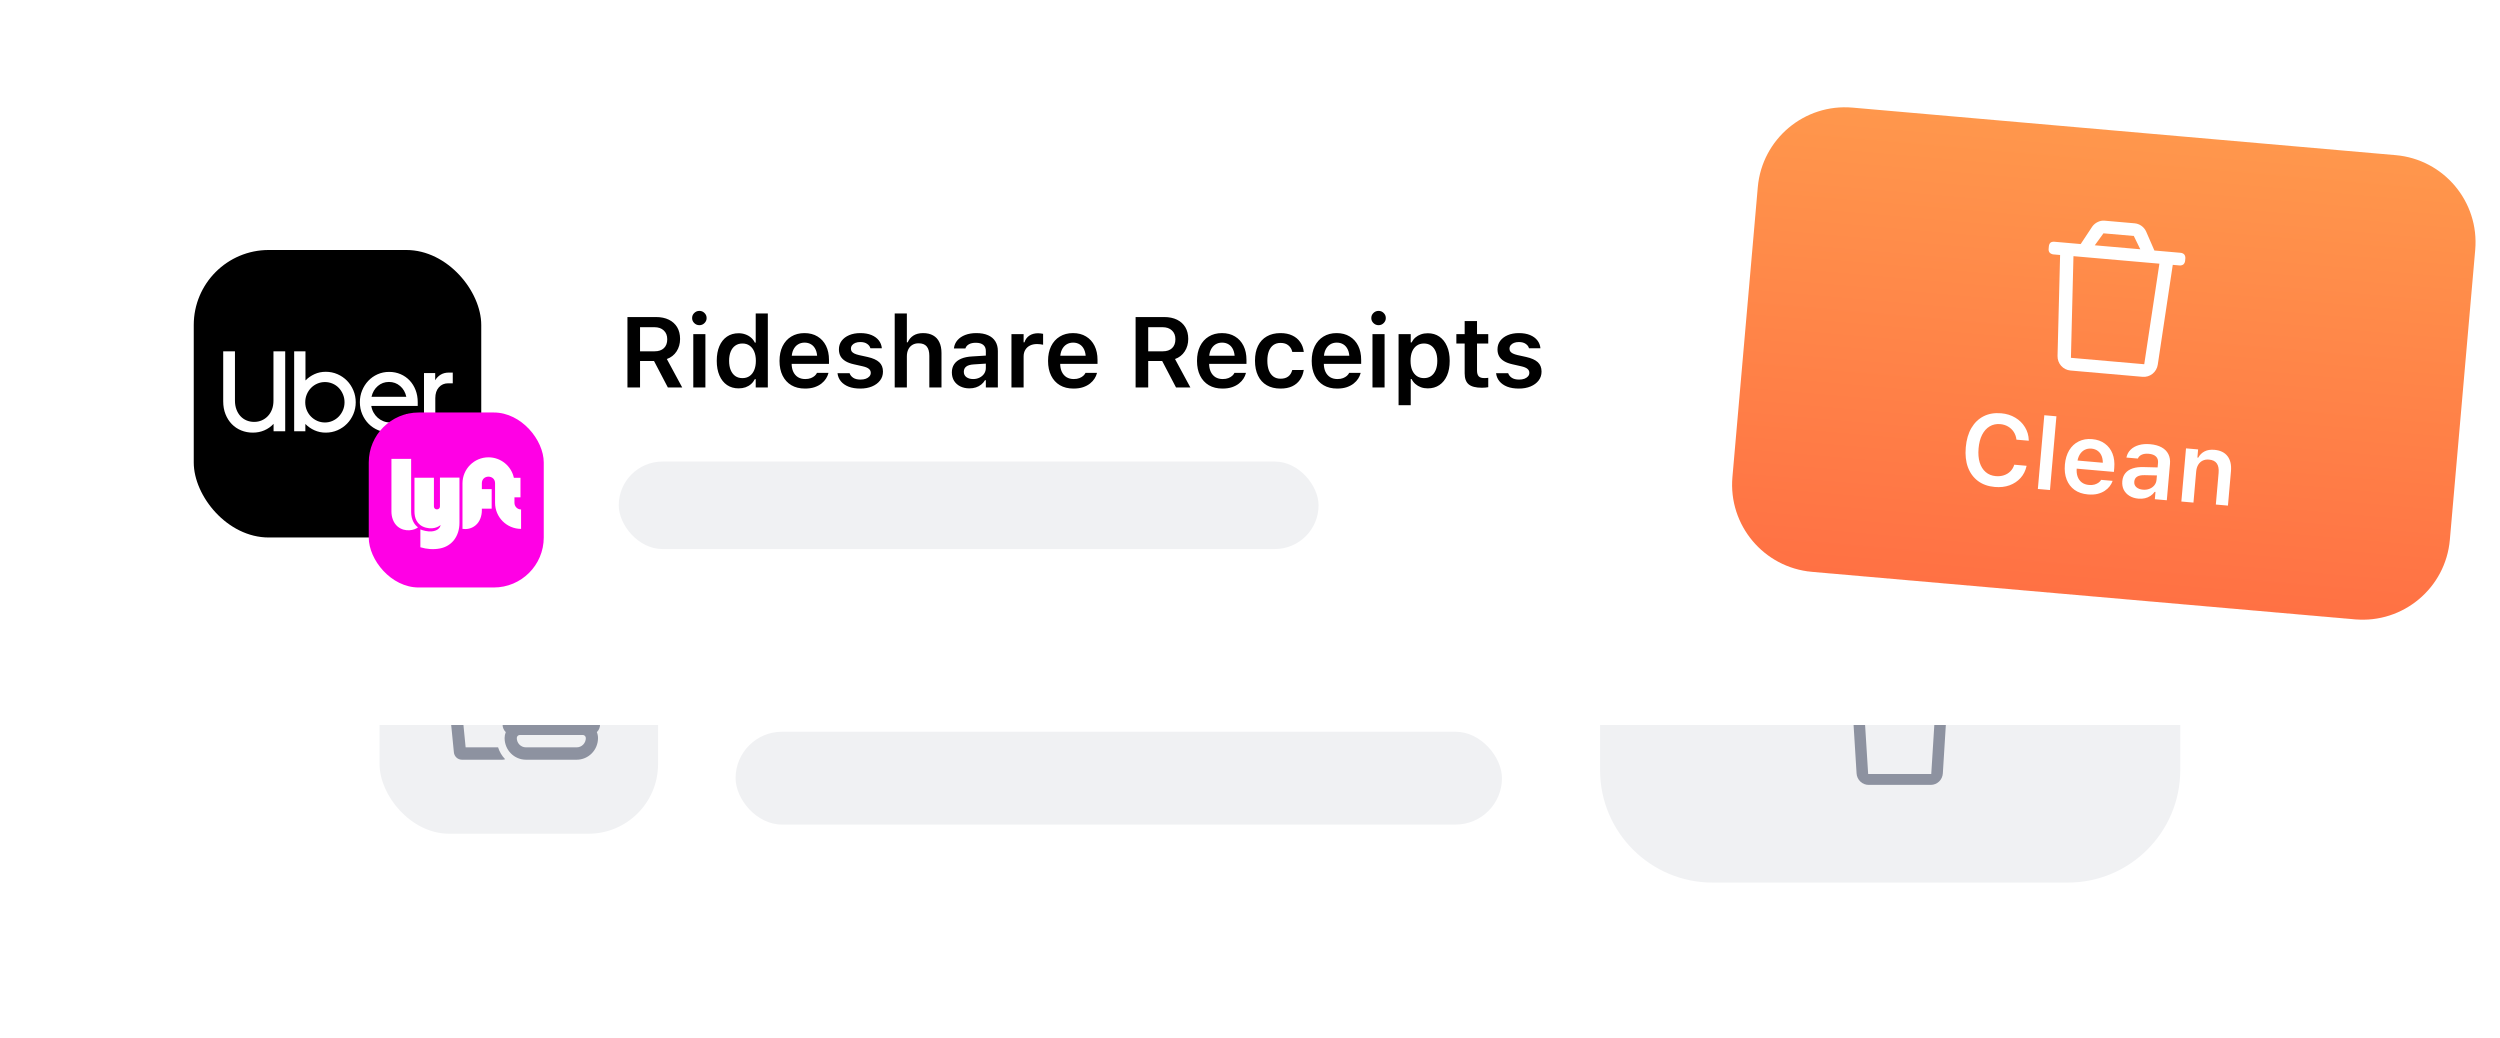 <svg width="400" height="166" viewBox="0 0 400 166" fill="none" xmlns="http://www.w3.org/2000/svg">
<g clip-path="url(#clip0_9471_1244)">
<g filter="url(#filter0_d_9471_1244)">
<rect x="49" y="74.999" width="306.34" height="72" rx="20" fill="white"/>
</g>
<path d="M256.012 97.945C256.012 88.004 264.071 79.945 274.012 79.945H330.842C340.783 79.945 348.842 88.004 348.842 97.945V123.213C348.842 133.154 340.783 141.213 330.842 141.213H274.012C264.071 141.213 256.012 133.154 256.012 123.213V97.945Z" fill="#F0F1F3"/>
<path d="M312.656 108.177H309.028L307.654 105.647C307.481 105.357 307.237 105.117 306.946 104.95C306.654 104.783 306.324 104.696 305.989 104.696H301.864C301.529 104.696 301.252 104.783 300.96 104.95C300.668 105.117 300.424 105.357 300.252 105.647L298.878 108.177H295.25C295.076 108.177 294.849 108.229 294.728 108.351C294.607 108.474 294.554 108.701 294.554 108.874V109.222C294.554 109.395 294.607 109.587 294.728 109.71C294.849 109.832 295.078 109.918 295.25 109.918L296.195 109.918L297.051 123.747C297.082 124.244 297.3 124.711 297.659 125.052C298.019 125.393 298.494 125.583 298.987 125.583H308.919C309.412 125.583 309.887 125.393 310.246 125.052C310.606 124.711 310.823 124.244 310.854 123.747L311.711 109.918H312.656C312.827 109.918 313.041 109.849 313.162 109.727C313.284 109.604 313.352 109.395 313.352 109.222V108.874C313.352 108.701 313.284 108.491 313.162 108.369C313.041 108.246 312.827 108.177 312.656 108.177ZM301.864 106.437H306.041L307.086 108.177H300.82L301.864 106.437ZM309 123.843H298.905L298.035 109.918H309.871L309 123.843Z" fill="#8D92A0"/>
<rect x="117.694" y="117.079" width="122.621" height="14.853" rx="7.426" fill="#F0F1F3"/>
<rect x="118.624" y="92.943" width="69.761" height="14.853" rx="7.426" fill="#F0F1F3"/>
<rect x="60.73" y="88.838" width="44.559" height="44.559" rx="11.14" fill="#F0F1F3"/>
<g clip-path="url(#clip1_9471_1244)">
<path d="M74.501 119.575L73.334 107.696H83.661C83.833 107.696 83.998 107.627 84.12 107.503C84.242 107.379 84.311 107.211 84.311 107.036V106.376C84.311 106.201 84.242 106.033 84.12 105.91C83.998 105.786 83.833 105.716 83.661 105.716H78.411L79.223 102.416H81.061C81.234 102.416 81.399 102.347 81.521 102.223C81.643 102.099 81.711 101.931 81.711 101.756V101.096C81.711 100.921 81.643 100.754 81.521 100.63C81.399 100.506 81.234 100.437 81.061 100.437H78.97C78.608 100.436 78.256 100.559 77.97 100.786C77.684 101.012 77.481 101.329 77.394 101.686L76.401 105.716H70.665C70.492 105.716 70.327 105.786 70.205 105.91C70.083 106.033 70.015 106.201 70.015 106.376V107.036C70.015 107.211 70.083 107.379 70.205 107.503C70.327 107.627 70.492 107.696 70.665 107.696H71.374L72.616 120.33C72.638 120.663 72.785 120.976 73.026 121.203C73.267 121.431 73.584 121.557 73.913 121.555H80.412C80.552 121.552 80.691 121.525 80.822 121.475C80.304 120.941 79.917 120.29 79.693 119.575H74.501ZM91.458 113.306C91.587 113.306 91.713 113.267 91.819 113.195C91.926 113.122 92.01 113.019 92.059 112.898C92.108 112.778 92.121 112.645 92.096 112.517C92.071 112.389 92.009 112.271 91.918 112.179C91.827 112.087 91.711 112.024 91.585 111.999C91.459 111.973 91.329 111.986 91.21 112.036C91.091 112.086 90.99 112.171 90.918 112.279C90.847 112.388 90.809 112.515 90.809 112.646C90.809 112.821 90.877 112.989 90.999 113.113C91.121 113.236 91.286 113.306 91.458 113.306ZM88.209 112.646C88.338 112.646 88.463 112.607 88.57 112.535C88.677 112.462 88.76 112.359 88.81 112.238C88.859 112.118 88.872 111.985 88.847 111.857C88.822 111.729 88.76 111.612 88.669 111.519C88.578 111.427 88.462 111.364 88.336 111.339C88.21 111.313 88.079 111.326 87.961 111.376C87.842 111.426 87.74 111.511 87.669 111.619C87.598 111.728 87.56 111.855 87.56 111.986C87.56 112.161 87.628 112.329 87.75 112.453C87.872 112.576 88.037 112.646 88.209 112.646ZM96.007 115.946C96.007 115.413 95.742 114.961 95.357 114.659C95.602 114.178 95.712 113.637 95.675 113.097C95.639 112.556 95.457 112.037 95.15 111.594C93.792 109.629 91.069 108.359 88.209 108.356C85.352 108.359 82.629 109.629 81.272 111.594C80.964 112.036 80.782 112.556 80.745 113.097C80.708 113.637 80.817 114.177 81.061 114.659C80.675 114.961 80.412 115.413 80.412 115.946C80.412 116.17 80.458 116.391 80.547 116.596C80.635 116.801 80.764 116.986 80.925 117.138C80.801 117.44 80.737 117.764 80.737 118.091C80.737 119.009 81.097 119.89 81.737 120.539C82.376 121.189 83.244 121.554 84.148 121.555H92.271C93.175 121.554 94.042 121.189 94.682 120.539C95.322 119.89 95.681 119.009 95.682 118.091C95.682 117.764 95.618 117.44 95.493 117.138C95.655 116.986 95.784 116.801 95.872 116.596C95.96 116.391 96.006 116.17 96.007 115.946ZM82.866 112.73C83.791 111.392 85.827 110.338 88.209 110.336C90.592 110.334 92.628 111.392 93.553 112.731C93.656 112.88 93.717 113.054 93.729 113.236C93.741 113.418 93.704 113.599 93.621 113.761C93.538 113.923 93.414 114.058 93.26 114.152C93.107 114.247 92.931 114.296 92.751 114.296H83.668C83.488 114.296 83.312 114.247 83.159 114.152C83.005 114.058 82.88 113.923 82.798 113.761C82.715 113.599 82.677 113.418 82.69 113.236C82.702 113.054 82.763 112.879 82.866 112.73ZM92.271 119.575H84.148C83.76 119.575 83.388 119.419 83.114 119.141C82.84 118.862 82.686 118.484 82.686 118.091C82.686 117.959 82.737 117.833 82.829 117.741C82.92 117.648 83.044 117.596 83.173 117.596H93.245C93.375 117.596 93.499 117.648 93.59 117.741C93.681 117.833 93.733 117.959 93.733 118.091C93.733 118.484 93.579 118.862 93.305 119.141C93.03 119.419 92.659 119.575 92.271 119.575ZM84.96 113.306C85.089 113.306 85.215 113.267 85.321 113.195C85.428 113.122 85.511 113.019 85.561 112.898C85.61 112.778 85.623 112.645 85.598 112.517C85.573 112.389 85.511 112.271 85.42 112.179C85.329 112.087 85.213 112.024 85.087 111.999C84.961 111.973 84.83 111.986 84.712 112.036C84.593 112.086 84.491 112.171 84.42 112.279C84.349 112.388 84.311 112.515 84.311 112.646C84.311 112.821 84.379 112.989 84.501 113.113C84.623 113.236 84.788 113.306 84.96 113.306Z" fill="#8D92A0"/>
</g>
<g filter="url(#filter1_d_9471_1244)">
<rect x="20" y="27.999" width="362" height="78" rx="20" fill="white"/>
</g>
<rect x="99" y="73.848" width="111.97" height="14" rx="7" fill="#F0F1F3"/>
<path d="M100.391 61.999V50.726H104.945C105.753 50.726 106.445 50.869 107.023 51.155C107.602 51.442 108.044 51.845 108.352 52.366C108.659 52.887 108.812 53.507 108.812 54.226V54.241C108.812 54.986 108.625 55.648 108.25 56.226C107.88 56.798 107.362 57.205 106.695 57.444L109.156 61.999H106.859L104.641 57.757C104.63 57.757 104.615 57.757 104.594 57.757C104.573 57.757 104.555 57.757 104.539 57.757H102.406V61.999H100.391ZM102.406 56.21H104.734C105.375 56.21 105.872 56.041 106.227 55.702C106.581 55.364 106.758 54.892 106.758 54.288V54.273C106.758 53.684 106.573 53.218 106.203 52.874C105.839 52.525 105.336 52.351 104.695 52.351H102.406V56.21ZM110.926 61.999V53.46H112.863V61.999H110.926ZM111.903 52.03C111.585 52.03 111.311 51.918 111.082 51.694C110.853 51.47 110.738 51.202 110.738 50.89C110.738 50.567 110.853 50.296 111.082 50.077C111.311 49.853 111.585 49.741 111.903 49.741C112.22 49.741 112.491 49.853 112.715 50.077C112.944 50.296 113.059 50.567 113.059 50.89C113.059 51.202 112.944 51.47 112.715 51.694C112.491 51.918 112.22 52.03 111.903 52.03ZM118.18 62.14C117.472 62.14 116.854 61.963 116.328 61.608C115.802 61.249 115.396 60.739 115.11 60.077C114.823 59.416 114.68 58.637 114.68 57.741V57.726C114.68 56.819 114.821 56.038 115.102 55.382C115.388 54.72 115.792 54.213 116.313 53.858C116.839 53.499 117.461 53.319 118.18 53.319C118.571 53.319 118.935 53.382 119.274 53.507C119.612 53.627 119.909 53.798 120.164 54.023C120.425 54.246 120.628 54.512 120.774 54.819H120.914V50.155H122.852V61.999H120.914V60.663H120.774C120.618 60.97 120.412 61.236 120.157 61.46C119.907 61.679 119.615 61.848 119.282 61.968C118.948 62.082 118.581 62.14 118.18 62.14ZM118.789 60.499C119.232 60.499 119.612 60.39 119.93 60.171C120.253 59.947 120.5 59.629 120.672 59.218C120.849 58.801 120.938 58.309 120.938 57.741V57.726C120.938 57.153 120.849 56.66 120.672 56.249C120.5 55.838 120.253 55.52 119.93 55.296C119.612 55.072 119.232 54.96 118.789 54.96C118.352 54.96 117.972 55.072 117.649 55.296C117.331 55.515 117.086 55.832 116.914 56.249C116.743 56.66 116.657 57.153 116.657 57.726V57.741C116.657 58.314 116.743 58.806 116.914 59.218C117.086 59.629 117.331 59.947 117.649 60.171C117.966 60.39 118.347 60.499 118.789 60.499ZM128.801 62.171C127.952 62.171 127.223 61.991 126.614 61.632C126.01 61.273 125.543 60.762 125.215 60.101C124.887 59.439 124.723 58.655 124.723 57.749V57.741C124.723 56.845 124.885 56.064 125.208 55.398C125.536 54.731 125.999 54.215 126.598 53.851C127.197 53.481 127.9 53.296 128.708 53.296C129.52 53.296 130.218 53.476 130.801 53.835C131.39 54.189 131.843 54.687 132.161 55.327C132.478 55.968 132.637 56.718 132.637 57.577V58.218H125.7V56.913H131.684L130.762 58.132V57.358C130.762 56.791 130.676 56.319 130.504 55.944C130.333 55.569 130.093 55.288 129.786 55.101C129.484 54.913 129.132 54.819 128.731 54.819C128.33 54.819 127.973 54.918 127.661 55.116C127.353 55.309 127.109 55.595 126.926 55.976C126.749 56.351 126.661 56.812 126.661 57.358V58.14C126.661 58.666 126.749 59.116 126.926 59.491C127.103 59.861 127.353 60.148 127.676 60.351C128.004 60.548 128.392 60.648 128.84 60.648C129.189 60.648 129.489 60.598 129.739 60.499C129.994 60.395 130.2 60.273 130.356 60.132C130.512 59.986 130.622 59.848 130.684 59.718L130.708 59.663H132.551L132.536 59.733C132.468 60.009 132.343 60.291 132.161 60.577C131.984 60.858 131.741 61.121 131.434 61.366C131.132 61.606 130.762 61.801 130.325 61.952C129.887 62.098 129.379 62.171 128.801 62.171ZM137.649 62.171C136.925 62.171 136.3 62.069 135.774 61.866C135.253 61.658 134.842 61.371 134.54 61.007C134.238 60.637 134.058 60.21 134.001 59.726V59.71H135.93L135.938 59.726C136.042 60.023 136.238 60.265 136.524 60.452C136.811 60.64 137.196 60.733 137.68 60.733C138.003 60.733 138.287 60.689 138.532 60.601C138.777 60.507 138.969 60.379 139.11 60.218C139.251 60.056 139.321 59.869 139.321 59.655V59.64C139.321 59.39 139.219 59.181 139.016 59.015C138.813 58.843 138.477 58.705 138.008 58.601L136.626 58.288C136.084 58.168 135.636 58.002 135.282 57.788C134.928 57.575 134.662 57.312 134.485 56.999C134.313 56.687 134.227 56.322 134.227 55.905V55.898C134.227 55.382 134.37 54.929 134.657 54.538C134.949 54.148 135.352 53.843 135.868 53.624C136.383 53.405 136.977 53.296 137.649 53.296C138.342 53.296 138.938 53.4 139.438 53.608C139.938 53.817 140.329 54.103 140.61 54.468C140.891 54.832 141.053 55.246 141.094 55.71V55.726H139.266L139.258 55.702C139.186 55.431 139.011 55.202 138.735 55.015C138.464 54.822 138.1 54.726 137.641 54.726C137.355 54.726 137.097 54.77 136.868 54.858C136.644 54.947 136.467 55.072 136.337 55.233C136.212 55.39 136.149 55.575 136.149 55.788V55.796C136.149 55.963 136.191 56.108 136.274 56.233C136.363 56.358 136.501 56.468 136.688 56.562C136.876 56.655 137.123 56.739 137.43 56.812L138.813 57.116C139.652 57.304 140.271 57.582 140.673 57.952C141.074 58.322 141.274 58.819 141.274 59.444V59.46C141.274 60.002 141.118 60.476 140.805 60.882C140.493 61.288 140.063 61.606 139.516 61.835C138.969 62.059 138.347 62.171 137.649 62.171ZM143.153 61.999V50.155H145.098V54.773H145.231C145.434 54.309 145.742 53.947 146.153 53.687C146.565 53.426 147.078 53.296 147.692 53.296C148.328 53.296 148.864 53.421 149.302 53.671C149.739 53.916 150.07 54.275 150.294 54.749C150.523 55.223 150.638 55.798 150.638 56.476V61.999H148.692V56.929C148.692 56.262 148.552 55.762 148.27 55.429C147.994 55.095 147.562 54.929 146.973 54.929C146.588 54.929 146.255 55.015 145.973 55.187C145.692 55.358 145.476 55.601 145.325 55.913C145.174 56.226 145.098 56.595 145.098 57.023V61.999H143.153ZM155.103 62.14C154.566 62.14 154.084 62.035 153.657 61.827C153.235 61.619 152.902 61.325 152.657 60.944C152.418 60.559 152.298 60.106 152.298 59.585V59.569C152.298 59.064 152.423 58.629 152.673 58.265C152.923 57.895 153.29 57.606 153.774 57.398C154.259 57.189 154.847 57.067 155.54 57.03L158.696 56.835V58.116L155.813 58.304C155.267 58.335 154.863 58.45 154.603 58.648C154.342 58.845 154.212 59.121 154.212 59.476V59.491C154.212 59.856 154.35 60.14 154.626 60.343C154.907 60.546 155.264 60.648 155.696 60.648C156.087 60.648 156.436 60.569 156.743 60.413C157.05 60.257 157.293 60.046 157.47 59.78C157.647 59.509 157.735 59.205 157.735 58.866V56.163C157.735 55.736 157.6 55.41 157.329 55.187C157.058 54.957 156.657 54.843 156.126 54.843C155.683 54.843 155.321 54.921 155.04 55.077C154.759 55.228 154.569 55.444 154.47 55.726L154.462 55.757H152.626L152.634 55.687C152.696 55.207 152.884 54.788 153.196 54.429C153.509 54.069 153.923 53.791 154.438 53.593C154.954 53.395 155.548 53.296 156.22 53.296C156.959 53.296 157.584 53.41 158.095 53.64C158.605 53.864 158.993 54.192 159.259 54.624C159.524 55.051 159.657 55.564 159.657 56.163V61.999H157.735V60.827H157.603C157.446 61.098 157.243 61.332 156.993 61.53C156.748 61.728 156.467 61.879 156.149 61.983C155.832 62.088 155.483 62.14 155.103 62.14ZM161.833 61.999V53.46H163.778V54.773H163.911C164.057 54.314 164.318 53.957 164.693 53.702C165.073 53.447 165.544 53.319 166.107 53.319C166.252 53.319 166.396 53.33 166.536 53.351C166.682 53.366 166.802 53.387 166.896 53.413V55.155C166.739 55.119 166.581 55.093 166.419 55.077C166.263 55.056 166.099 55.046 165.927 55.046C165.495 55.046 165.117 55.127 164.794 55.288C164.471 55.45 164.221 55.681 164.044 55.983C163.867 56.28 163.778 56.632 163.778 57.038V61.999H161.833ZM171.767 62.171C170.918 62.171 170.189 61.991 169.579 61.632C168.975 61.273 168.509 60.762 168.181 60.101C167.853 59.439 167.689 58.655 167.689 57.749V57.741C167.689 56.845 167.85 56.064 168.173 55.398C168.501 54.731 168.965 54.215 169.564 53.851C170.163 53.481 170.866 53.296 171.673 53.296C172.486 53.296 173.184 53.476 173.767 53.835C174.355 54.189 174.809 54.687 175.126 55.327C175.444 55.968 175.603 56.718 175.603 57.577V58.218H168.665V56.913H174.65L173.728 58.132V57.358C173.728 56.791 173.642 56.319 173.47 55.944C173.298 55.569 173.059 55.288 172.751 55.101C172.449 54.913 172.098 54.819 171.697 54.819C171.296 54.819 170.939 54.918 170.626 55.116C170.319 55.309 170.074 55.595 169.892 55.976C169.715 56.351 169.626 56.812 169.626 57.358V58.14C169.626 58.666 169.715 59.116 169.892 59.491C170.069 59.861 170.319 60.148 170.642 60.351C170.97 60.548 171.358 60.648 171.806 60.648C172.155 60.648 172.454 60.598 172.704 60.499C172.96 60.395 173.165 60.273 173.322 60.132C173.478 59.986 173.587 59.848 173.65 59.718L173.673 59.663H175.517L175.501 59.733C175.434 60.009 175.309 60.291 175.126 60.577C174.949 60.858 174.707 61.121 174.4 61.366C174.098 61.606 173.728 61.801 173.29 61.952C172.853 62.098 172.345 62.171 171.767 62.171ZM181.697 61.999V50.726H186.252C187.059 50.726 187.752 50.869 188.33 51.155C188.908 51.442 189.351 51.845 189.658 52.366C189.965 52.887 190.119 53.507 190.119 54.226V54.241C190.119 54.986 189.931 55.648 189.556 56.226C189.186 56.798 188.668 57.205 188.002 57.444L190.463 61.999H188.166L185.947 57.757C185.936 57.757 185.921 57.757 185.9 57.757C185.879 57.757 185.861 57.757 185.845 57.757H183.713V61.999H181.697ZM183.713 56.21H186.041C186.681 56.21 187.179 56.041 187.533 55.702C187.887 55.364 188.064 54.892 188.064 54.288V54.273C188.064 53.684 187.879 53.218 187.509 52.874C187.145 52.525 186.642 52.351 186.002 52.351H183.713V56.21ZM195.599 62.171C194.75 62.171 194.021 61.991 193.412 61.632C192.808 61.273 192.342 60.762 192.013 60.101C191.685 59.439 191.521 58.655 191.521 57.749V57.741C191.521 56.845 191.683 56.064 192.006 55.398C192.334 54.731 192.797 54.215 193.396 53.851C193.995 53.481 194.698 53.296 195.506 53.296C196.318 53.296 197.016 53.476 197.599 53.835C198.188 54.189 198.641 54.687 198.959 55.327C199.276 55.968 199.435 56.718 199.435 57.577V58.218H192.498V56.913H198.482L197.56 58.132V57.358C197.56 56.791 197.474 56.319 197.302 55.944C197.131 55.569 196.891 55.288 196.584 55.101C196.282 54.913 195.93 54.819 195.529 54.819C195.128 54.819 194.771 54.918 194.459 55.116C194.151 55.309 193.907 55.595 193.724 55.976C193.547 56.351 193.459 56.812 193.459 57.358V58.14C193.459 58.666 193.547 59.116 193.724 59.491C193.901 59.861 194.151 60.148 194.474 60.351C194.802 60.548 195.191 60.648 195.638 60.648C195.987 60.648 196.287 60.598 196.537 60.499C196.792 60.395 196.998 60.273 197.154 60.132C197.31 59.986 197.42 59.848 197.482 59.718L197.506 59.663H199.349L199.334 59.733C199.266 60.009 199.141 60.291 198.959 60.577C198.782 60.858 198.539 61.121 198.232 61.366C197.93 61.606 197.56 61.801 197.123 61.952C196.685 62.098 196.177 62.171 195.599 62.171ZM204.885 62.171C204.025 62.171 203.291 61.994 202.682 61.64C202.072 61.285 201.606 60.775 201.283 60.108C200.96 59.442 200.799 58.645 200.799 57.718V57.702C200.799 56.78 200.96 55.991 201.283 55.335C201.606 54.679 202.072 54.176 202.682 53.827C203.291 53.473 204.023 53.296 204.877 53.296C205.611 53.296 206.241 53.423 206.768 53.679C207.299 53.929 207.718 54.278 208.025 54.726C208.338 55.168 208.531 55.687 208.603 56.28V56.312H206.768L206.76 56.288C206.671 55.871 206.468 55.53 206.15 55.265C205.838 54.999 205.416 54.866 204.885 54.866C204.442 54.866 204.062 54.978 203.744 55.202C203.432 55.426 203.192 55.749 203.025 56.171C202.859 56.593 202.775 57.103 202.775 57.702V57.718C202.775 58.322 202.859 58.84 203.025 59.273C203.197 59.7 203.439 60.028 203.752 60.257C204.064 60.481 204.442 60.593 204.885 60.593C205.39 60.593 205.796 60.478 206.103 60.249C206.416 60.02 206.632 59.681 206.752 59.233L206.768 59.202L208.596 59.194L208.588 59.265C208.494 59.843 208.291 60.351 207.978 60.788C207.671 61.226 207.26 61.567 206.744 61.812C206.228 62.051 205.609 62.171 204.885 62.171ZM213.951 62.171C213.102 62.171 212.373 61.991 211.764 61.632C211.16 61.273 210.693 60.762 210.365 60.101C210.037 59.439 209.873 58.655 209.873 57.749V57.741C209.873 56.845 210.035 56.064 210.357 55.398C210.686 54.731 211.149 54.215 211.748 53.851C212.347 53.481 213.05 53.296 213.857 53.296C214.67 53.296 215.368 53.476 215.951 53.835C216.54 54.189 216.993 54.687 217.311 55.327C217.628 55.968 217.787 56.718 217.787 57.577V58.218H210.85V56.913H216.834L215.912 58.132V57.358C215.912 56.791 215.826 56.319 215.654 55.944C215.482 55.569 215.243 55.288 214.936 55.101C214.634 54.913 214.282 54.819 213.881 54.819C213.48 54.819 213.123 54.918 212.811 55.116C212.503 55.309 212.259 55.595 212.076 55.976C211.899 56.351 211.811 56.812 211.811 57.358V58.14C211.811 58.666 211.899 59.116 212.076 59.491C212.253 59.861 212.503 60.148 212.826 60.351C213.154 60.548 213.542 60.648 213.99 60.648C214.339 60.648 214.639 60.598 214.889 60.499C215.144 60.395 215.35 60.273 215.506 60.132C215.662 59.986 215.772 59.848 215.834 59.718L215.857 59.663H217.701L217.686 59.733C217.618 60.009 217.493 60.291 217.311 60.577C217.134 60.858 216.891 61.121 216.584 61.366C216.282 61.606 215.912 61.801 215.475 61.952C215.037 62.098 214.529 62.171 213.951 62.171ZM219.596 61.999V53.46H221.533V61.999H219.596ZM220.573 52.03C220.255 52.03 219.981 51.918 219.752 51.694C219.523 51.47 219.408 51.202 219.408 50.89C219.408 50.567 219.523 50.296 219.752 50.077C219.981 49.853 220.255 49.741 220.573 49.741C220.89 49.741 221.161 49.853 221.385 50.077C221.614 50.296 221.729 50.567 221.729 50.89C221.729 51.202 221.614 51.47 221.385 51.694C221.161 51.918 220.89 52.03 220.573 52.03ZM223.772 64.835V53.46H225.717V54.796H225.85C226.006 54.489 226.209 54.226 226.459 54.007C226.715 53.788 227.009 53.619 227.342 53.499C227.676 53.379 228.043 53.319 228.444 53.319C229.157 53.319 229.774 53.499 230.295 53.858C230.821 54.218 231.228 54.728 231.514 55.39C231.806 56.046 231.952 56.825 231.952 57.726V57.741C231.952 58.648 231.808 59.429 231.522 60.085C231.235 60.741 230.829 61.249 230.303 61.608C229.782 61.963 229.162 62.14 228.444 62.14C228.053 62.14 227.689 62.08 227.35 61.96C227.011 61.835 226.715 61.66 226.459 61.437C226.204 61.213 226.001 60.947 225.85 60.64H225.717V64.835H223.772ZM227.834 60.499C228.277 60.499 228.657 60.39 228.975 60.171C229.293 59.947 229.537 59.629 229.709 59.218C229.881 58.801 229.967 58.309 229.967 57.741V57.726C229.967 57.148 229.881 56.653 229.709 56.241C229.537 55.83 229.293 55.515 228.975 55.296C228.657 55.072 228.277 54.96 227.834 54.96C227.392 54.96 227.009 55.072 226.686 55.296C226.368 55.515 226.121 55.83 225.944 56.241C225.772 56.653 225.686 57.145 225.686 57.718V57.733C225.686 58.306 225.772 58.801 225.944 59.218C226.121 59.629 226.371 59.947 226.694 60.171C227.017 60.39 227.397 60.499 227.834 60.499ZM237.112 62.038C236.133 62.038 235.427 61.858 234.995 61.499C234.562 61.14 234.346 60.551 234.346 59.733V54.968H233.018V53.46H234.346V51.366H236.323V53.46H238.12V54.968H236.323V59.273C236.323 59.694 236.411 60.004 236.588 60.202C236.771 60.395 237.062 60.491 237.463 60.491C237.604 60.491 237.719 60.489 237.807 60.483C237.901 60.473 238.005 60.463 238.12 60.452V61.952C237.984 61.978 237.828 61.999 237.651 62.015C237.479 62.03 237.299 62.038 237.112 62.038ZM243.022 62.171C242.298 62.171 241.673 62.069 241.147 61.866C240.626 61.658 240.215 61.371 239.913 61.007C239.611 60.637 239.431 60.21 239.374 59.726V59.71H241.303L241.311 59.726C241.415 60.023 241.611 60.265 241.897 60.452C242.184 60.64 242.569 60.733 243.053 60.733C243.376 60.733 243.66 60.689 243.905 60.601C244.15 60.507 244.342 60.379 244.483 60.218C244.624 60.056 244.694 59.869 244.694 59.655V59.64C244.694 59.39 244.592 59.181 244.389 59.015C244.186 58.843 243.85 58.705 243.382 58.601L241.999 58.288C241.457 58.168 241.009 58.002 240.655 57.788C240.301 57.575 240.035 57.312 239.858 56.999C239.686 56.687 239.6 56.322 239.6 55.905V55.898C239.6 55.382 239.744 54.929 240.03 54.538C240.322 54.148 240.725 53.843 241.241 53.624C241.757 53.405 242.35 53.296 243.022 53.296C243.715 53.296 244.311 53.4 244.811 53.608C245.311 53.817 245.702 54.103 245.983 54.468C246.264 54.832 246.426 55.246 246.467 55.71V55.726H244.639L244.632 55.702C244.559 55.431 244.384 55.202 244.108 55.015C243.837 54.822 243.473 54.726 243.014 54.726C242.728 54.726 242.47 54.77 242.241 54.858C242.017 54.947 241.84 55.072 241.71 55.233C241.585 55.39 241.522 55.575 241.522 55.788V55.796C241.522 55.963 241.564 56.108 241.647 56.233C241.736 56.358 241.874 56.468 242.061 56.562C242.249 56.655 242.496 56.739 242.803 56.812L244.186 57.116C245.025 57.304 245.645 57.582 246.046 57.952C246.447 58.322 246.647 58.819 246.647 59.444V59.46C246.647 60.002 246.491 60.476 246.178 60.882C245.866 61.288 245.436 61.606 244.889 61.835C244.342 62.059 243.72 62.171 243.022 62.171Z" fill="black"/>
<g clip-path="url(#clip2_9471_1244)">
<rect x="31" y="39.999" width="46" height="46" rx="12" fill="black"/>
<path d="M37.826 65.504C37.981 65.924 38.196 66.284 38.471 66.582C38.745 66.88 39.071 67.109 39.447 67.267C39.823 67.425 40.232 67.504 40.673 67.504C41.103 67.504 41.506 67.422 41.882 67.258C42.258 67.093 42.587 66.862 42.867 66.564C43.148 66.265 43.366 65.909 43.521 65.495C43.676 65.081 43.754 64.618 43.754 64.107V56.216H45.634V69.002H43.772V67.815C43.354 68.265 42.861 68.612 42.294 68.856C41.727 69.1 41.115 69.221 40.459 69.221C39.79 69.221 39.166 69.103 38.587 68.865C38.008 68.628 37.507 68.29 37.083 67.851C36.659 67.413 36.325 66.886 36.08 66.271C35.835 65.656 35.713 64.972 35.713 64.216V56.216H37.593V64.107C37.593 64.618 37.671 65.084 37.826 65.504ZM48.875 56.216V60.874C49.293 60.447 49.777 60.11 50.326 59.86C50.875 59.61 51.472 59.486 52.117 59.486C52.785 59.486 53.412 59.613 53.997 59.869C54.582 60.125 55.089 60.472 55.519 60.91C55.949 61.349 56.289 61.866 56.54 62.463C56.791 63.06 56.916 63.693 56.916 64.363C56.916 65.032 56.791 65.662 56.54 66.253C56.289 66.844 55.949 67.358 55.519 67.797C55.089 68.235 54.582 68.582 53.997 68.838C53.412 69.094 52.785 69.221 52.117 69.221C51.472 69.221 50.872 69.097 50.317 68.847C49.762 68.597 49.275 68.259 48.857 67.833V69.002H47.066V56.216H48.875ZM49.081 65.623C49.242 66.013 49.466 66.354 49.753 66.646C50.039 66.938 50.373 67.169 50.755 67.34C51.138 67.51 51.55 67.596 51.991 67.596C52.421 67.596 52.827 67.51 53.209 67.34C53.591 67.169 53.922 66.938 54.203 66.646C54.483 66.354 54.707 66.013 54.874 65.623C55.041 65.233 55.125 64.813 55.125 64.363C55.125 63.912 55.041 63.489 54.874 63.093C54.707 62.697 54.483 62.353 54.203 62.061C53.922 61.769 53.591 61.54 53.209 61.376C52.827 61.212 52.421 61.129 51.991 61.129C51.561 61.129 51.156 61.212 50.773 61.376C50.392 61.541 50.057 61.769 49.771 62.061C49.484 62.353 49.257 62.697 49.09 63.093C48.923 63.489 48.839 63.912 48.839 64.363C48.839 64.813 48.92 65.233 49.081 65.623ZM57.937 62.481C58.175 61.897 58.504 61.382 58.921 60.938C59.339 60.493 59.835 60.143 60.408 59.887C60.981 59.632 61.602 59.504 62.27 59.504C62.927 59.504 63.536 59.626 64.097 59.869C64.658 60.113 65.141 60.451 65.547 60.883C65.953 61.315 66.27 61.827 66.496 62.417C66.723 63.008 66.837 63.65 66.837 64.344V64.947H59.405C59.465 65.325 59.584 65.675 59.763 65.997C59.942 66.32 60.166 66.6 60.435 66.838C60.703 67.075 61.008 67.261 61.348 67.395C61.688 67.529 62.049 67.596 62.431 67.596C63.518 67.596 64.395 67.139 65.064 66.226L66.371 67.212C65.918 67.833 65.356 68.32 64.688 68.673C64.019 69.027 63.267 69.203 62.431 69.203C61.751 69.203 61.115 69.081 60.524 68.838C59.933 68.594 59.42 68.253 58.984 67.815C58.548 67.376 58.205 66.862 57.955 66.271C57.704 65.681 57.578 65.038 57.578 64.344C57.578 63.687 57.698 63.066 57.937 62.481ZM60.453 61.76C59.945 62.192 59.608 62.767 59.441 63.486H65.01C64.855 62.767 64.524 62.192 64.016 61.76C63.509 61.327 62.915 61.111 62.234 61.111C61.554 61.111 60.96 61.327 60.453 61.76ZM70.221 61.97C69.839 62.396 69.648 62.974 69.648 63.705V69.002H67.84V59.686H69.63V60.837C69.857 60.46 70.153 60.161 70.517 59.942C70.881 59.723 71.314 59.613 71.815 59.613H72.442V61.33H71.69C71.093 61.33 70.603 61.544 70.221 61.97Z" fill="white"/>
</g>
<rect x="59" y="65.999" width="28" height="28" rx="8" fill="#FF00E5"/>
<path d="M68.138 84.426C69.636 84.823 70.496 83.996 70.496 83.996C70.411 84.54 69.908 84.942 69.082 85.023C68.454 85.088 67.656 84.877 67.259 84.706V87.561C68.276 87.866 69.345 87.959 70.402 87.752C72.31 87.382 73.513 85.786 73.513 83.658V76.42H70.39V76.44L70.391 76.442V81.031C70.391 81.657 69.427 81.657 69.427 81.031V76.442H66.315V81.831C66.315 82.798 66.639 84.024 68.138 84.426Z" fill="white"/>
<path d="M66.883 84.37C66.389 84.037 65.782 83.237 65.782 81.892V73.416H62.63V81.86C62.63 82.743 62.946 83.689 63.635 84.257C64.809 85.219 66.369 84.82 66.883 84.37ZM83.371 81.514C83.232 81.514 83.095 81.487 82.967 81.435C82.839 81.382 82.722 81.305 82.624 81.207C82.526 81.109 82.448 80.993 82.395 80.865C82.342 80.738 82.314 80.601 82.314 80.462H82.313V79.569H83.277V76.449H82.22C82.019 75.521 81.506 74.689 80.767 74.093C80.028 73.497 79.107 73.171 78.157 73.171C75.864 73.171 73.997 75.039 73.997 77.342V84.621C74.645 84.714 75.43 84.609 76.091 84.052C76.784 83.483 77.096 82.54 77.096 81.656V81.383H78.668V78.264H77.096V77.319C77.096 75.914 79.21 75.914 79.21 77.319V80.45C79.21 82.749 81.074 84.621 83.371 84.621V81.514Z" fill="white"/>
<path d="M281.247 29.947C281.921 22.244 288.712 16.546 296.414 17.22L383.307 24.823C391.01 25.497 396.707 32.288 396.034 39.99L391.975 86.37C391.301 94.073 384.511 99.77 376.808 99.097L289.916 91.494C282.213 90.82 276.515 84.029 277.189 76.327L281.247 29.947Z" fill="url(#paint0_linear_9471_1244)"/>
<g clip-path="url(#clip3_9471_1244)">
<path d="M348.916 40.45L344.702 40.081L343.363 37.001C343.192 36.647 342.933 36.343 342.611 36.12C342.289 35.897 341.915 35.761 341.526 35.728L336.733 35.309C336.344 35.274 336.013 35.347 335.657 35.511C335.301 35.675 334.993 35.929 334.763 36.249L332.91 39.049L328.695 38.68C328.493 38.663 328.224 38.7 328.071 38.83C327.918 38.959 327.833 39.217 327.816 39.419L327.78 39.823C327.763 40.024 327.804 40.253 327.933 40.407C328.061 40.562 328.319 40.685 328.518 40.703L329.616 40.799L329.206 56.952C329.191 57.533 329.396 58.097 329.779 58.53C330.162 58.962 330.694 59.231 331.268 59.282L342.806 60.291C343.379 60.341 343.95 60.169 344.402 59.809C344.855 59.449 345.155 58.929 345.241 58.355L347.642 42.376L348.74 42.472C348.939 42.489 349.195 42.431 349.348 42.301C349.501 42.171 349.602 41.935 349.619 41.734L349.655 41.329C349.672 41.128 349.614 40.878 349.486 40.723C349.357 40.569 349.116 40.467 348.916 40.45ZM336.556 37.331L341.409 37.755L342.446 39.883L335.166 39.247L336.556 37.331ZM343.078 58.277L331.349 57.251L331.754 40.986L345.504 42.189L343.078 58.277Z" fill="white"/>
</g>
<path d="M319.168 77.915C318.105 77.823 317.207 77.503 316.476 76.959C315.75 76.414 315.215 75.685 314.871 74.771C314.533 73.853 314.417 72.789 314.523 71.58L314.524 71.565C314.631 70.351 314.93 69.323 315.421 68.483C315.919 67.638 316.572 67.01 317.382 66.6C318.192 66.189 319.128 66.031 320.192 66.124C321.043 66.198 321.796 66.434 322.451 66.831C323.107 67.223 323.625 67.734 324.004 68.363C324.383 68.987 324.583 69.684 324.605 70.455L324.592 70.516L322.63 70.345L322.626 70.305C322.571 69.856 322.428 69.457 322.198 69.107C321.967 68.752 321.668 68.467 321.3 68.252C320.932 68.032 320.512 67.901 320.04 67.859C319.407 67.804 318.842 67.925 318.346 68.221C317.85 68.517 317.447 68.966 317.138 69.566C316.835 70.162 316.646 70.885 316.572 71.736L316.571 71.752C316.496 72.603 316.556 73.35 316.751 73.995C316.951 74.639 317.269 75.151 317.707 75.529C318.144 75.907 318.682 76.124 319.32 76.18C319.797 76.222 320.233 76.176 320.626 76.043C321.025 75.911 321.364 75.705 321.645 75.427C321.931 75.143 322.139 74.801 322.268 74.399L322.287 74.353L324.249 74.525L324.243 74.587C324.079 75.326 323.76 75.957 323.286 76.48C322.811 77.003 322.223 77.393 321.521 77.651C320.819 77.903 320.035 77.991 319.168 77.915ZM326.057 78.236L327.089 66.437L329.027 66.607L327.995 78.405L326.057 78.236ZM334.058 79.109C333.213 79.034 332.502 78.792 331.926 78.381C331.356 77.97 330.936 77.421 330.667 76.734C330.397 76.046 330.302 75.251 330.381 74.348L330.382 74.34C330.46 73.448 330.689 72.684 331.069 72.048C331.454 71.412 331.96 70.939 332.589 70.628C333.218 70.312 333.934 70.189 334.739 70.259C335.548 70.33 336.228 70.57 336.777 70.978C337.333 71.383 337.741 71.918 338.002 72.584C338.262 73.249 338.355 74.01 338.28 74.867L338.224 75.505L331.313 74.9L331.427 73.6L337.389 74.122L336.364 75.256L336.431 74.485C336.481 73.92 336.436 73.443 336.298 73.054C336.159 72.665 335.945 72.364 335.655 72.151C335.371 71.938 335.029 71.814 334.629 71.779C334.23 71.744 333.866 71.811 333.537 71.981C333.214 72.146 332.945 72.41 332.731 72.773C332.521 73.131 332.393 73.583 332.345 74.128L332.277 74.906C332.231 75.43 332.28 75.886 332.424 76.275C332.568 76.659 332.792 76.966 333.096 77.197C333.406 77.423 333.784 77.555 334.23 77.594C334.578 77.625 334.88 77.601 335.138 77.525C335.401 77.443 335.617 77.339 335.785 77.213C335.953 77.081 336.074 76.953 336.148 76.829L336.176 76.776L338.013 76.937L337.991 77.006C337.9 77.275 337.751 77.544 337.544 77.814C337.343 78.078 337.079 78.319 336.751 78.536C336.43 78.749 336.044 78.911 335.595 79.023C335.147 79.13 334.634 79.159 334.058 79.109ZM342.14 79.784C341.605 79.737 341.134 79.592 340.727 79.347C340.325 79.103 340.019 78.78 339.808 78.38C339.603 77.975 339.523 77.513 339.568 76.995L339.57 76.979C339.614 76.476 339.776 76.053 340.057 75.712C340.338 75.365 340.729 75.109 341.23 74.944C341.731 74.779 342.328 74.708 343.021 74.732L346.182 74.813L346.07 76.089L343.182 76.025C342.635 76.008 342.223 76.087 341.946 76.262C341.669 76.436 341.516 76.7 341.485 77.053L341.483 77.068C341.452 77.431 341.564 77.726 341.822 77.953C342.084 78.179 342.431 78.312 342.861 78.349C343.25 78.383 343.605 78.336 343.925 78.207C344.244 78.078 344.504 77.889 344.704 77.64C344.904 77.386 345.018 77.09 345.048 76.753L345.283 74.06C345.321 73.634 345.214 73.298 344.964 73.052C344.714 72.8 344.324 72.65 343.795 72.604C343.354 72.566 342.987 72.612 342.693 72.743C342.4 72.869 342.191 73.068 342.068 73.339L342.058 73.37L340.229 73.21L340.243 73.14C340.347 72.668 340.57 72.267 340.913 71.936C341.255 71.606 341.692 71.364 342.223 71.212C342.754 71.06 343.354 71.013 344.023 71.071C344.76 71.136 345.373 71.305 345.861 71.577C346.35 71.845 346.708 72.206 346.935 72.659C347.163 73.108 347.25 73.631 347.198 74.227L346.689 80.041L344.775 79.874L344.877 78.706L344.745 78.695C344.565 78.951 344.343 79.166 344.076 79.342C343.815 79.518 343.522 79.644 343.196 79.72C342.871 79.796 342.518 79.817 342.14 79.784ZM349.016 80.245L349.761 71.738L351.698 71.907L351.584 73.215L351.716 73.227C351.959 72.783 352.297 72.449 352.729 72.225C353.162 72.002 353.684 71.917 354.297 71.97C355.246 72.053 355.948 72.392 356.404 72.986C356.859 73.58 357.042 74.383 356.954 75.394L356.472 80.897L354.534 80.727L354.976 75.676C355.034 75.012 354.938 74.502 354.687 74.145C354.441 73.789 354.025 73.585 353.438 73.534C353.054 73.501 352.715 73.557 352.42 73.704C352.125 73.85 351.888 74.073 351.71 74.371C351.533 74.669 351.425 75.031 351.388 75.457L350.954 80.414L349.016 80.245Z" fill="white"/>
</g>
<defs>
<filter id="filter0_d_9471_1244" x="34" y="64.999" width="336.34" height="102" filterUnits="userSpaceOnUse" color-interpolation-filters="sRGB">
<feFlood flood-opacity="0" result="BackgroundImageFix"/>
<feColorMatrix in="SourceAlpha" type="matrix" values="0 0 0 0 0 0 0 0 0 0 0 0 0 0 0 0 0 0 127 0" result="hardAlpha"/>
<feOffset dy="5"/>
<feGaussianBlur stdDeviation="7.5"/>
<feColorMatrix type="matrix" values="0 0 0 0 0 0 0 0 0 0 0 0 0 0 0 0 0 0 0.15 0"/>
<feBlend mode="normal" in2="BackgroundImageFix" result="effect1_dropShadow_9471_1244"/>
<feBlend mode="normal" in="SourceGraphic" in2="effect1_dropShadow_9471_1244" result="shape"/>
</filter>
<filter id="filter1_d_9471_1244" x="0" y="17.999" width="402" height="118" filterUnits="userSpaceOnUse" color-interpolation-filters="sRGB">
<feFlood flood-opacity="0" result="BackgroundImageFix"/>
<feColorMatrix in="SourceAlpha" type="matrix" values="0 0 0 0 0 0 0 0 0 0 0 0 0 0 0 0 0 0 127 0" result="hardAlpha"/>
<feOffset dy="10"/>
<feGaussianBlur stdDeviation="10"/>
<feColorMatrix type="matrix" values="0 0 0 0 0 0 0 0 0 0 0 0 0 0 0 0 0 0 0.25 0"/>
<feBlend mode="normal" in2="BackgroundImageFix" result="effect1_dropShadow_9471_1244"/>
<feBlend mode="normal" in="SourceGraphic" in2="effect1_dropShadow_9471_1244" result="shape"/>
</filter>
<linearGradient id="paint0_linear_9471_1244" x1="339.861" y1="21.022" x2="333.362" y2="95.295" gradientUnits="userSpaceOnUse">
<stop stop-color="#FF974C"/>
<stop offset="1" stop-color="#FF7144"/>
<stop offset="1" stop-color="#FF6636"/>
</linearGradient>
<clipPath id="clip0_9471_1244">
<rect width="400" height="166" fill="white"/>
</clipPath>
<clipPath id="clip1_9471_1244">
<rect width="25.992" height="25.992" fill="white" transform="translate(70.015 97.999)"/>
</clipPath>
<clipPath id="clip2_9471_1244">
<rect x="31" y="39.999" width="46" height="46" rx="12" fill="white"/>
</clipPath>
<clipPath id="clip3_9471_1244">
<rect width="25.982" height="25.982" fill="white" transform="translate(326.288 33.58) rotate(5)"/>
</clipPath>
</defs>
</svg>